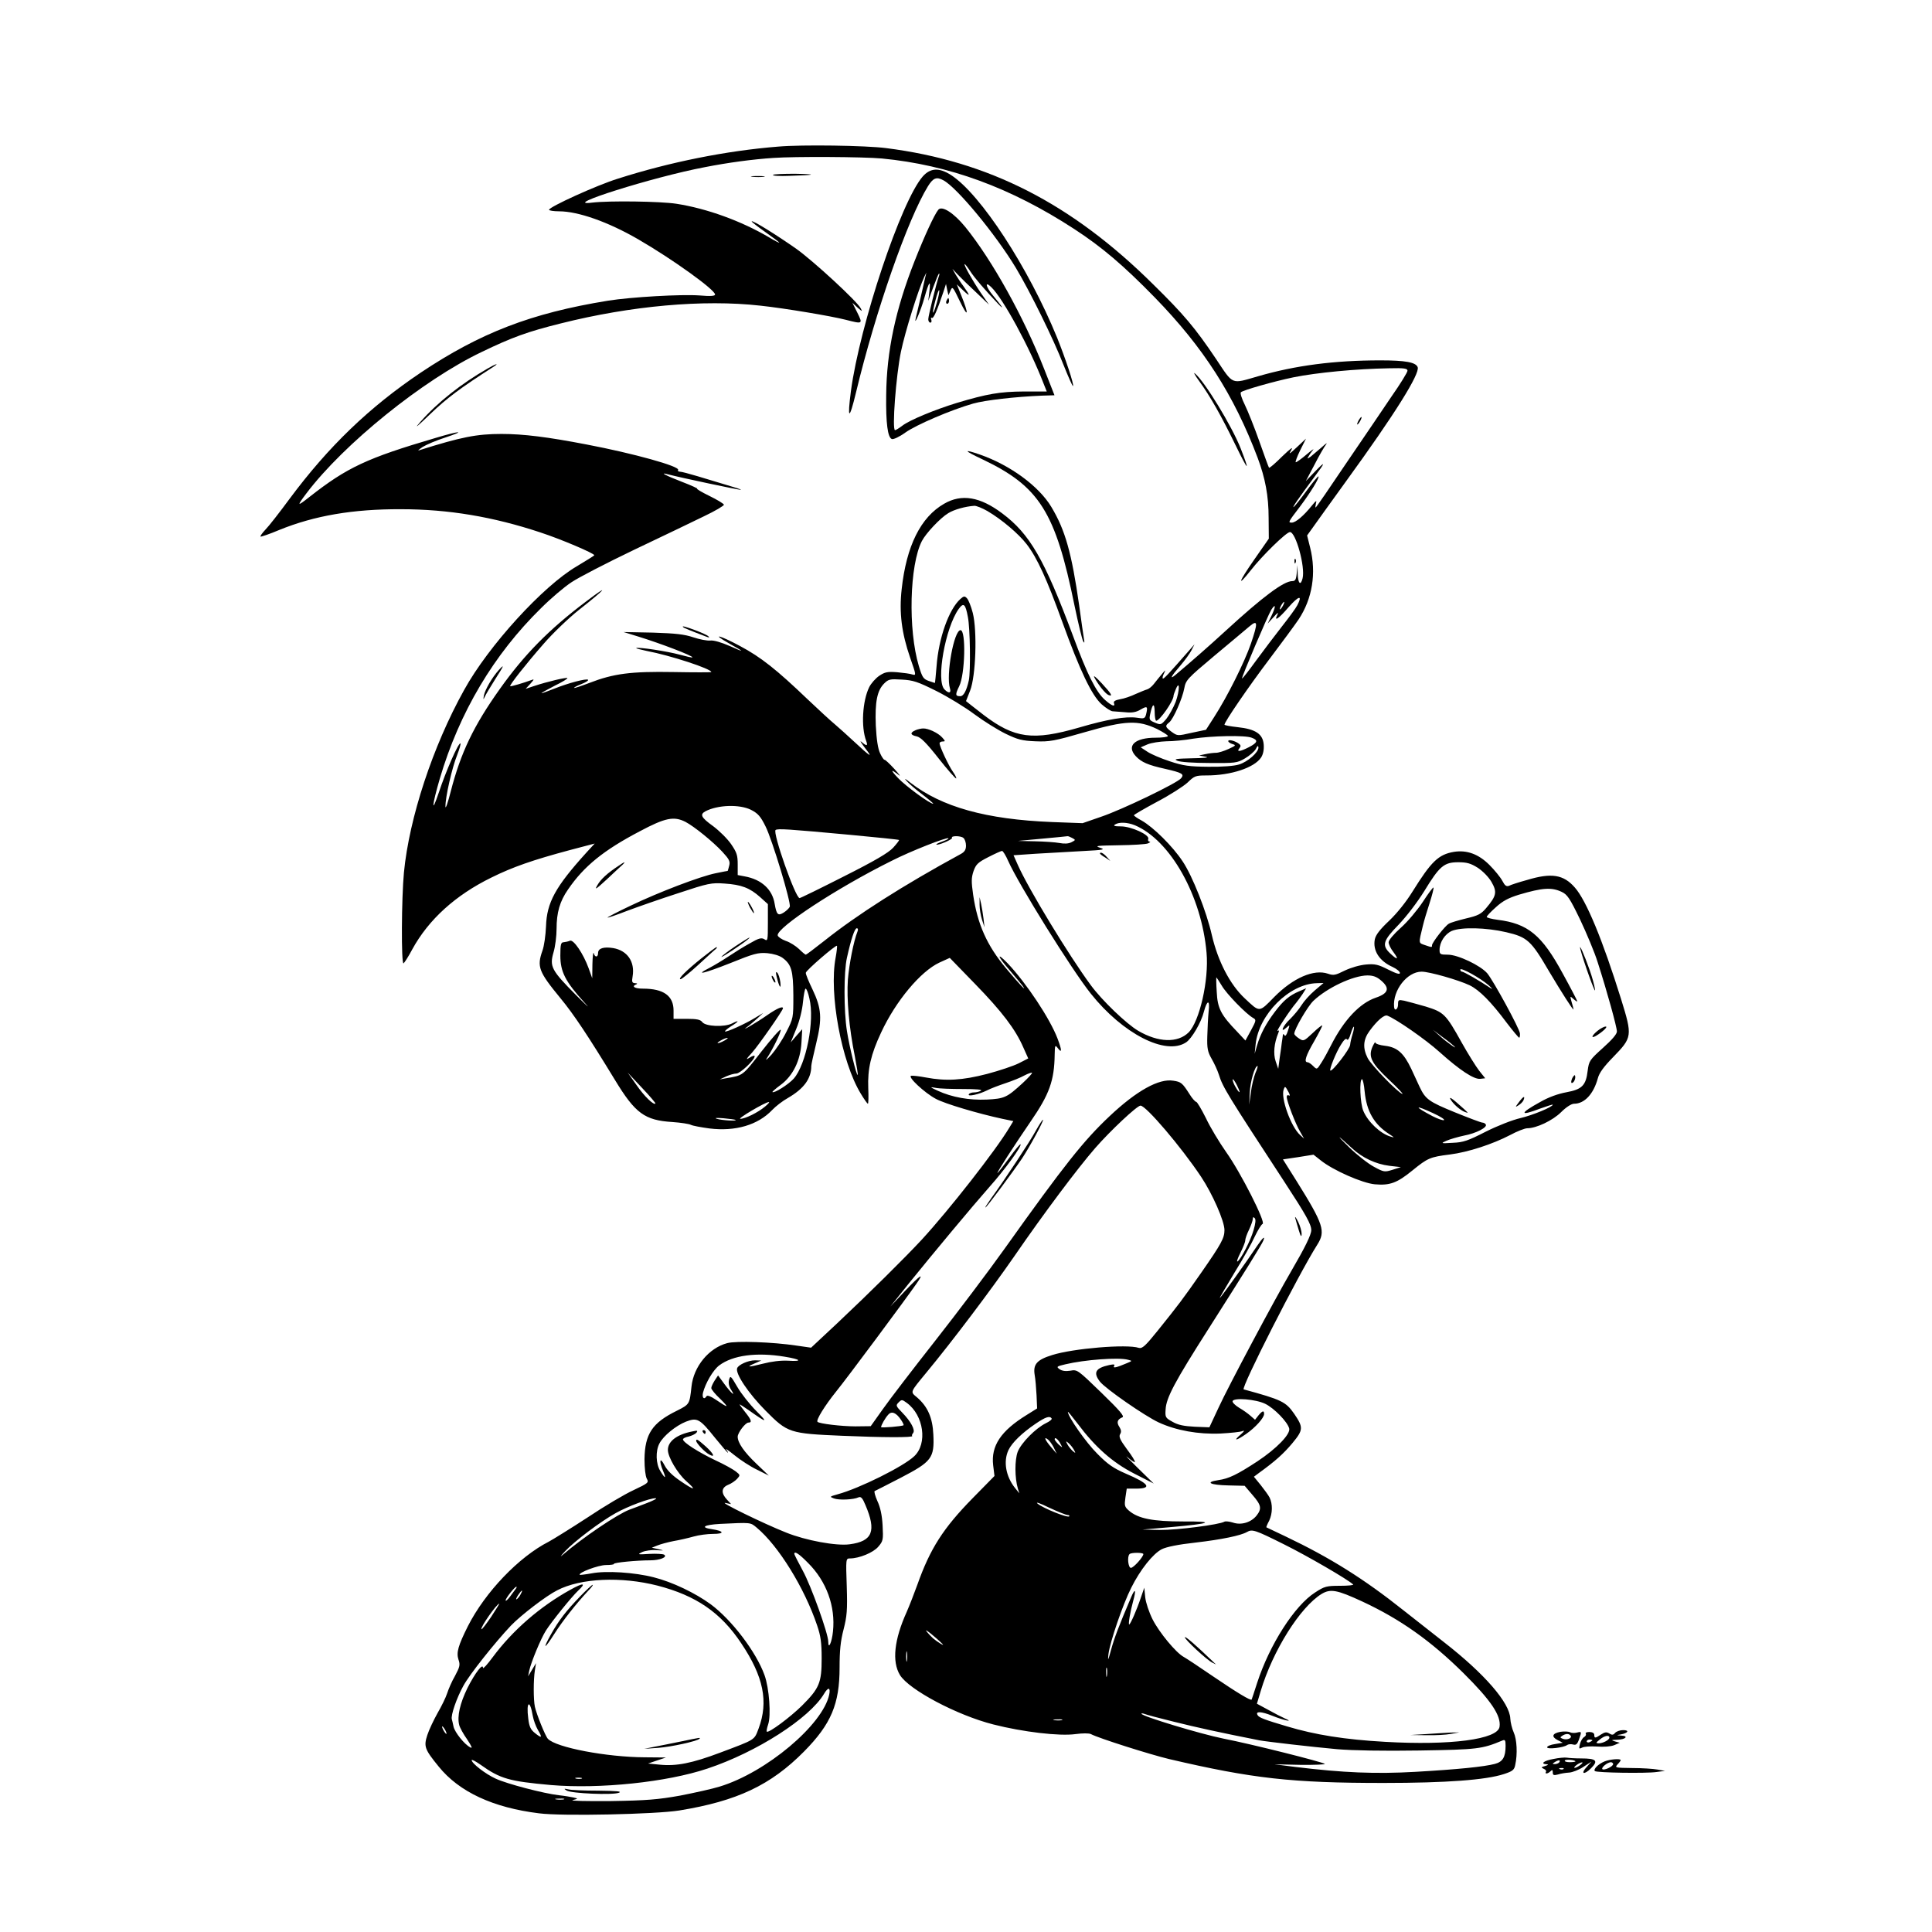 <?xml version="1.0" standalone="no"?>
<!DOCTYPE svg PUBLIC "-//W3C//DTD SVG 20010904//EN"
 "http://www.w3.org/TR/2001/REC-SVG-20010904/DTD/svg10.dtd">
<svg version="1.0" xmlns="http://www.w3.org/2000/svg"
 width="1024pt" height="1024pt" viewBox="0 0 1024 1024"
 preserveAspectRatio="xMidYMid meet">
<g transform="translate(0,1024) scale(0.1,-0.1)"
fill="#000000" stroke="none">
<path d="M4125 9463 c-275 -22 -575 -82 -850 -170 -113 -35 -365 -150 -365
-165 0 -4 24 -8 53 -8 101 0 260 -56 419 -148 183 -106 408 -268 408 -293 0
-8 -24 -10 -82 -5 -96 7 -362 -8 -487 -28 -406 -66 -675 -170 -991 -381 -272
-183 -488 -390 -696 -670 -53 -72 -110 -145 -127 -162 -17 -18 -29 -35 -26
-37 2 -2 47 13 99 35 187 76 391 111 645 110 252 0 489 -40 739 -123 110 -36
286 -111 286 -121 0 -2 -42 -28 -92 -58 -179 -104 -469 -422 -598 -656 -166
-298 -291 -678 -319 -967 -13 -135 -15 -489 -2 -482 5 4 26 36 46 74 87 159
230 288 420 381 113 56 220 93 414 145 l133 35 -44 -48 c-165 -182 -210 -265
-214 -391 -2 -47 -10 -105 -19 -129 -30 -85 -20 -111 95 -251 72 -87 148 -202
290 -435 107 -176 157 -213 304 -222 44 -3 89 -10 98 -15 10 -5 54 -13 98 -19
138 -17 257 18 333 98 18 19 55 48 84 64 84 49 123 102 123 169 0 8 12 62 26
120 32 131 29 184 -20 287 -20 41 -36 80 -35 87 0 12 159 149 165 143 2 -2 -1
-30 -7 -63 -36 -190 31 -552 133 -720 18 -30 35 -54 38 -54 3 0 4 37 2 83 -4
101 14 179 68 294 78 168 210 325 309 371 l55 25 135 -139 c141 -145 213 -239
255 -336 l26 -58 -51 -26 c-28 -14 -103 -39 -167 -56 -131 -34 -218 -39 -324
-19 -37 7 -73 11 -79 9 -19 -6 71 -90 131 -122 47 -26 227 -79 353 -106 l58
-12 -22 -36 c-72 -120 -316 -432 -463 -592 -91 -98 -278 -283 -449 -444 l-138
-129 -77 11 c-126 19 -322 26 -368 13 -97 -26 -178 -124 -189 -231 -10 -93
-10 -93 -77 -127 -131 -64 -170 -123 -172 -257 0 -47 5 -90 12 -103 12 -21 8
-24 -70 -61 -46 -21 -156 -86 -244 -145 -89 -58 -181 -115 -205 -128 -159 -81
-337 -267 -429 -448 -52 -104 -62 -140 -50 -177 10 -28 7 -39 -18 -86 -17 -29
-35 -71 -42 -93 -7 -22 -30 -69 -51 -105 -20 -36 -45 -88 -54 -116 -20 -61
-14 -76 60 -167 109 -135 289 -218 532 -248 122 -16 619 -5 743 15 307 50 485
134 662 313 143 145 188 251 188 445 0 89 5 140 21 201 18 71 21 102 17 229
-5 146 -5 148 17 148 49 0 124 31 150 62 26 30 27 37 23 113 -3 55 -12 96 -28
130 -12 27 -18 51 -14 52 5 2 67 34 139 71 163 85 178 104 172 228 -4 90 -30
149 -87 198 -36 30 -38 24 50 131 136 164 341 436 465 615 161 234 337 468
429 574 81 93 223 226 241 226 29 0 215 -218 321 -377 60 -90 124 -235 124
-283 0 -42 -17 -73 -122 -224 -101 -145 -122 -172 -232 -309 -66 -82 -82 -96
-100 -91 -63 21 -349 -3 -459 -38 -81 -25 -102 -49 -93 -105 4 -21 8 -70 10
-108 l3 -70 -56 -35 c-136 -84 -189 -163 -177 -266 l7 -57 -114 -116 c-158
-161 -227 -269 -295 -461 -17 -47 -42 -111 -56 -143 -67 -148 -79 -264 -36
-335 48 -78 302 -213 495 -262 157 -40 351 -63 436 -51 37 5 71 5 81 0 41 -22
313 -108 413 -132 444 -104 652 -127 1138 -127 335 0 543 16 638 47 46 15 55
22 60 48 13 58 9 136 -8 173 -9 20 -17 53 -18 73 -3 84 -137 238 -350 404 -60
47 -157 123 -215 169 -211 168 -390 280 -625 392 -55 26 -101 48 -103 49 -1 1
5 17 15 35 18 38 19 89 2 123 -6 12 -28 42 -47 66 l-36 44 28 21 c86 62 130
102 176 157 58 70 59 83 10 155 -45 65 -67 75 -268 130 -17 5 290 609 390 767
45 71 34 107 -111 339 l-71 113 81 12 81 13 38 -30 c66 -53 221 -121 287 -127
80 -7 118 7 200 74 80 65 93 71 198 84 96 12 227 55 319 103 37 20 78 36 91
36 48 0 135 41 180 86 26 26 54 44 68 44 55 0 103 51 126 135 7 28 32 62 80
111 103 106 104 112 43 309 -98 314 -184 522 -245 591 -60 69 -124 79 -253 40
-44 -12 -87 -26 -96 -31 -14 -5 -22 1 -35 26 -10 19 -41 57 -69 85 -57 57
-119 80 -188 69 -82 -14 -120 -51 -219 -210 -34 -55 -82 -115 -124 -155 -49
-46 -71 -75 -76 -98 -12 -60 24 -116 94 -147 21 -10 39 -24 39 -32 0 -9 -18
-4 -62 18 -53 27 -70 31 -117 27 -34 -3 -79 -16 -113 -32 -50 -25 -60 -27 -89
-17 -75 26 -185 -22 -285 -123 -82 -84 -76 -83 -157 -7 -78 73 -142 197 -174
335 -28 124 -103 314 -155 391 -53 80 -154 180 -217 216 -23 12 -41 25 -41 28
0 3 55 35 122 71 67 35 140 82 162 102 37 36 43 38 101 38 130 0 253 41 289
95 11 17 16 41 14 68 -4 57 -44 83 -139 93 -38 4 -69 10 -69 13 0 15 128 202
237 346 65 86 135 181 156 212 73 110 95 246 61 381 l-16 64 33 46 c18 26 97
135 174 242 258 355 392 570 379 604 -10 26 -65 36 -198 36 -245 0 -450 -27
-647 -84 -146 -42 -130 -49 -224 92 -111 165 -170 235 -333 395 -433 429 -872
653 -1415 722 -107 14 -447 19 -572 8z m549 -63 c355 -34 684 -155 1020 -374
146 -95 261 -193 426 -362 258 -265 420 -517 546 -851 40 -107 58 -201 58
-318 l1 -110 -78 -112 c-83 -119 -93 -151 -17 -55 59 76 188 202 207 202 31 0
82 -185 67 -245 -10 -41 -24 -29 -26 23 l-1 47 -4 -42 c-3 -35 -8 -43 -24 -43
-45 0 -156 -83 -349 -260 -97 -89 -191 -171 -272 -239 -31 -25 -20 -4 28 51
25 29 52 67 60 83 l15 30 -26 -30 c-114 -130 -138 -156 -142 -151 -3 2 0 15 7
28 9 20 8 19 -12 -5 -13 -15 -32 -39 -43 -53 -11 -14 -27 -26 -35 -28 -8 -2
-35 -13 -60 -24 -25 -12 -62 -25 -83 -28 -26 -5 -36 -11 -33 -20 9 -23 -11
-16 -47 16 -47 41 -94 134 -170 340 -152 407 -229 540 -375 649 -117 88 -215
105 -308 51 -124 -71 -200 -223 -225 -453 -14 -124 0 -233 45 -363 32 -92 33
-95 12 -89 -11 4 -48 9 -81 12 -51 4 -65 1 -95 -19 -19 -13 -43 -40 -53 -60
-36 -73 -44 -212 -16 -285 10 -28 3 -29 -25 -5 -11 9 -2 -5 19 -33 45 -57 28
-46 -60 36 -33 31 -78 71 -100 90 -22 18 -87 78 -145 133 -164 157 -247 223
-358 282 -106 57 -157 70 -60 15 86 -48 88 -52 8 -16 -48 21 -87 32 -105 30
-17 -2 -57 6 -90 17 -48 16 -92 21 -215 25 l-155 3 75 -23 c123 -38 290 -102
290 -111 0 -3 -30 4 -67 14 -65 18 -224 42 -231 35 -2 -2 23 -8 55 -15 127
-24 343 -95 343 -112 0 -2 -90 -2 -200 0 -226 4 -318 -8 -447 -58 -42 -16 -78
-28 -80 -26 -2 2 15 11 38 20 23 9 39 19 36 23 -9 8 -104 -17 -179 -47 -38
-15 -68 -26 -68 -24 0 2 32 20 71 40 39 19 69 37 66 40 -5 5 -107 -19 -176
-42 l-45 -15 25 27 c21 24 22 26 4 19 -38 -14 -108 -35 -111 -32 -5 5 84 118
176 223 50 58 135 139 188 181 144 113 170 145 37 44 -195 -147 -326 -280
-456 -463 -138 -194 -207 -337 -260 -543 -15 -60 -28 -96 -28 -80 -1 49 35
207 62 273 13 34 21 62 17 62 -12 0 -77 -148 -114 -260 -41 -122 -37 -71 5 73
104 352 286 658 537 904 51 51 124 113 161 137 37 25 186 102 332 172 145 69
312 149 371 178 59 28 106 56 105 61 -2 6 -37 27 -78 47 -41 20 -69 37 -64 38
6 0 -30 17 -80 36 -88 34 -123 53 -75 40 60 -16 384 -85 387 -82 2 2 -32 13
-74 25 -43 13 -113 34 -156 47 -43 13 -85 24 -93 24 -8 0 -13 4 -10 9 12 19
-237 88 -484 135 -208 40 -335 56 -452 56 -131 0 -213 -16 -438 -87 -8 -3 1 5
20 18 19 12 73 35 120 50 114 38 79 37 -51 -2 -364 -107 -469 -156 -669 -313
-66 -52 -68 -50 -16 19 199 263 618 601 928 749 164 79 244 108 421 152 370
93 754 128 1057 94 130 -14 375 -55 453 -75 90 -23 91 -23 61 38 l-26 52 27
-25 c25 -22 27 -23 17 -4 -20 38 -249 249 -341 315 -107 75 -231 152 -237 146
-2 -2 30 -27 71 -56 41 -29 75 -54 75 -57 0 -2 -24 10 -52 27 -149 88 -332
154 -493 179 -84 13 -356 17 -447 6 -176 -22 323 136 598 188 122 24 255 42
364 49 112 8 475 6 574 -3z m2786 -1125 c0 -8 -38 -70 -85 -137 -46 -68 -154
-228 -241 -355 -86 -128 -158 -233 -161 -233 -2 0 -1 10 2 23 5 17 0 14 -22
-13 -43 -54 -86 -90 -106 -90 -21 0 -21 1 44 86 54 72 104 153 97 159 -2 2
-30 -31 -62 -75 -32 -44 -63 -83 -69 -87 -11 -7 24 44 108 157 61 81 63 91 6
32 l-50 -52 46 87 c25 49 53 97 62 108 8 11 -2 4 -24 -16 -22 -19 -49 -42 -59
-50 -18 -12 -19 -12 -11 1 4 8 15 24 24 35 9 10 -6 0 -33 -23 -27 -23 -53 -42
-58 -42 -4 0 6 28 23 63 l31 62 -48 -45 c-41 -38 -45 -41 -30 -15 12 20 -4 8
-48 -34 -36 -36 -67 -63 -70 -60 -2 2 -25 65 -51 139 -26 74 -61 161 -77 194
-16 32 -26 62 -21 67 12 11 172 57 278 79 124 25 331 45 508 48 80 2 97 -1 97
-13z m-2226 -744 c75 -44 165 -120 208 -176 56 -73 107 -186 188 -410 94 -260
156 -390 209 -438 23 -20 49 -37 59 -37 9 -1 39 -3 66 -5 37 -4 58 0 83 15 34
20 38 16 27 -28 -6 -21 -11 -22 -49 -16 -58 8 -155 -8 -305 -52 -245 -71 -343
-58 -507 67 -51 40 -93 72 -93 73 0 0 10 26 22 56 30 77 38 315 14 411 -9 35
-23 70 -31 78 -12 13 -17 12 -35 -4 -61 -55 -115 -207 -126 -356 -4 -49 -8
-89 -9 -89 -1 0 -16 5 -33 11 -28 10 -34 19 -52 79 -58 194 -49 535 16 662 21
41 98 123 140 148 30 19 91 36 138 39 10 1 42 -12 70 -28z m1642 -499 c-8 -16
-45 -66 -82 -113 -36 -46 -98 -128 -137 -181 -39 -54 -72 -96 -74 -94 -4 4
137 335 155 364 24 37 25 18 2 -30 l-21 -43 32 35 c19 22 27 27 20 13 -21 -41
5 -24 59 39 54 61 75 66 46 10z m-76 -2 c-6 -11 -13 -20 -16 -20 -2 0 0 9 6
20 6 11 13 20 16 20 2 0 0 -9 -6 -20z m-1670 -60 c12 -59 15 -290 5 -336 -12
-55 -28 -84 -45 -84 -27 0 -28 8 -6 53 31 62 37 297 7 297 -35 0 -78 -239 -56
-309 8 -25 -7 -28 -29 -5 -46 45 4 326 75 426 26 36 36 28 49 -42z m1500 -142
c-34 -98 -124 -279 -195 -389 l-43 -67 -76 -16 c-75 -17 -75 -17 -106 5 -35
26 -36 32 -13 50 23 19 70 127 80 181 8 43 15 51 158 171 83 69 166 139 185
155 47 40 49 25 10 -90z m-1668 -250 c62 -31 154 -87 203 -124 50 -37 124 -83
165 -103 64 -31 87 -37 158 -40 75 -3 98 1 264 49 215 62 280 64 381 16 31
-16 57 -32 57 -37 0 -5 -29 -9 -65 -9 -111 0 -156 -43 -105 -98 30 -32 65 -47
155 -67 92 -21 103 -28 85 -50 -21 -26 -314 -167 -424 -204 l-98 -34 -162 6
c-350 14 -585 80 -751 209 -29 23 -34 25 -20 9 11 -13 49 -46 84 -72 35 -27
61 -49 57 -49 -18 0 -145 93 -186 136 -42 44 -40 51 5 15 11 -9 0 6 -25 34
-25 27 -48 49 -52 48 -3 -1 -14 14 -23 34 -12 25 -19 72 -23 147 -5 126 7 186
44 223 23 23 31 25 94 21 59 -3 84 -11 182 -60z m1269 -59 c-12 -30 -34 -70
-49 -89 -28 -33 -30 -33 -61 -20 -29 12 -31 16 -25 44 12 57 23 64 24 14 0
-27 4 -48 8 -48 19 0 92 105 92 132 0 4 5 19 12 35 22 53 21 -8 -1 -68z m403
-189 c36 -13 32 -26 -14 -50 -47 -24 -68 -27 -51 -6 8 10 8 16 -1 23 -20 16
-58 26 -58 15 0 -5 10 -12 23 -16 20 -6 17 -8 -22 -26 -24 -11 -53 -20 -66
-20 -12 0 -38 -3 -56 -7 l-34 -7 35 -7 c22 -4 -3 -7 -70 -8 -87 -2 -101 -4
-80 -13 14 -7 86 -12 170 -12 137 -1 147 0 188 24 24 14 50 36 58 50 9 18 13
20 14 8 0 -26 -57 -76 -103 -90 -25 -8 -90 -13 -162 -12 -102 1 -133 5 -205
29 -46 15 -100 38 -119 51 l-35 23 37 16 c20 8 65 15 99 16 35 0 99 6 143 14
97 15 274 19 309 5z m-2654 -382 c37 -19 51 -34 78 -89 35 -70 136 -404 128
-425 -3 -7 -17 -21 -31 -30 -31 -20 -39 -13 -49 45 -12 77 -70 130 -159 146
l-37 7 0 57 c0 48 -5 63 -35 107 -20 29 -63 71 -95 95 -64 46 -72 62 -41 79
65 34 180 38 241 8z m-347 -64 c46 -24 146 -105 196 -159 36 -39 42 -51 36
-73 -4 -15 -7 -27 -8 -28 -1 0 -29 -5 -62 -12 -82 -16 -304 -101 -452 -172
-68 -32 -123 -61 -123 -63 0 -3 46 13 103 35 56 21 179 64 272 94 160 53 175
56 245 51 90 -6 134 -23 189 -72 l41 -37 0 -99 c0 -95 -1 -99 -19 -87 -15 9
-29 6 -77 -22 -33 -18 -84 -50 -114 -70 -30 -20 -75 -47 -98 -59 -86 -44 -31
-31 108 24 126 51 148 57 197 53 32 -3 65 -13 81 -25 47 -35 56 -67 57 -199 0
-120 0 -121 -38 -195 -20 -41 -56 -94 -78 -119 -23 -25 -34 -34 -25 -20 34 52
77 142 74 152 -2 6 -48 -46 -102 -115 -101 -130 -97 -127 -188 -142 l-33 -6
34 16 c18 8 42 15 54 15 20 0 97 72 97 92 0 5 -12 2 -27 -8 -22 -14 -19 -8 14
28 34 38 163 223 163 234 0 13 -32 -1 -80 -34 -58 -41 -153 -96 -110 -65 14
10 38 31 55 46 l30 28 -45 -27 c-54 -33 -151 -76 -157 -71 -2 3 12 15 31 27
43 26 48 37 7 16 -40 -21 -142 -17 -159 7 -10 13 -28 17 -83 17 l-69 0 0 44
c0 78 -53 116 -162 116 -45 0 -63 12 -35 23 7 3 4 6 -7 6 -16 1 -18 7 -13 36
13 78 -28 137 -103 150 -50 8 -80 -1 -80 -26 0 -24 -17 -25 -23 -1 -3 9 -6
-17 -7 -58 l-1 -75 -19 53 c-28 77 -80 154 -99 146 -9 -4 -24 -7 -33 -8 -15 0
-18 -11 -18 -71 0 -86 27 -138 127 -248 36 -39 17 -22 -43 38 -132 133 -142
152 -120 228 9 30 16 86 16 124 0 86 17 146 61 209 84 123 189 208 380 308
135 72 181 81 242 50z m2382 -18 c188 -79 354 -374 380 -676 13 -145 -37 -363
-95 -422 -58 -57 -161 -54 -268 9 -62 37 -191 160 -251 242 -115 156 -329 508
-386 636 l-23 52 117 8 c64 4 175 10 246 14 116 6 126 8 95 18 -30 10 -16 11
100 13 74 1 144 5 155 10 11 5 15 9 8 9 -7 1 -10 7 -7 15 8 21 -90 66 -145 66
-34 0 -42 3 -31 10 22 14 65 12 105 -4z m-1507 -51 c140 -13 255 -25 257 -27
2 -2 -12 -20 -31 -41 -25 -27 -96 -69 -261 -152 -124 -63 -230 -115 -235 -115
-22 0 -145 350 -127 361 13 8 62 5 397 -26z m598 -16 c8 -6 14 -25 14 -41 0
-21 -7 -33 -27 -44 -307 -167 -551 -323 -722 -459 -52 -41 -97 -75 -100 -75
-3 0 -19 13 -36 30 -17 16 -48 36 -70 43 -22 8 -41 21 -43 29 -8 40 313 251
603 395 104 53 294 127 302 120 2 -3 -12 -10 -32 -17 -20 -7 -34 -14 -32 -16
7 -7 87 27 83 35 -8 12 46 12 60 0z m576 0 c20 -11 20 -11 -3 -23 -16 -8 -38
-9 -64 -4 -22 4 -80 8 -130 9 l-90 2 130 12 c72 6 131 13 133 13 2 1 13 -3 24
-9z m-338 -123 c54 -122 337 -577 438 -703 169 -212 396 -329 504 -258 30 19
81 106 95 163 17 64 33 65 25 1 -3 -30 -6 -89 -7 -131 -2 -65 2 -83 23 -120
14 -24 31 -61 38 -83 21 -68 47 -109 347 -568 115 -176 143 -226 143 -257 0
-24 -32 -90 -105 -215 -89 -152 -335 -614 -386 -725 l-49 -105 -77 3 c-57 3
-89 9 -118 26 -38 21 -40 24 -37 66 3 61 48 146 228 428 196 308 283 448 290
467 11 27 -3 16 -32 -27 -53 -80 -195 -278 -199 -278 -2 0 33 60 77 133 45 72
94 160 109 194 16 33 34 63 41 66 19 6 -116 273 -194 382 -35 50 -83 129 -106
178 -24 48 -47 87 -52 87 -5 0 -22 19 -36 42 -37 58 -44 64 -85 70 -76 13
-195 -53 -338 -188 -137 -129 -239 -257 -554 -699 -86 -121 -253 -342 -370
-491 -118 -150 -243 -313 -278 -363 l-64 -90 -80 -1 c-74 0 -192 14 -202 24
-9 9 38 85 99 161 57 70 367 487 426 572 43 61 21 47 -59 -37 l-80 -85 96 120
c134 166 340 413 430 515 79 88 172 216 164 225 -3 2 -29 -29 -59 -71 -30 -41
-58 -78 -63 -81 -9 -5 94 154 175 272 100 145 126 217 128 355 1 48 2 53 14
38 25 -34 26 -18 1 48 -40 105 -164 292 -263 397 -61 63 -57 41 5 -30 32 -38
65 -77 73 -88 26 -37 -14 5 -88 93 -101 121 -151 233 -174 389 -10 70 -10 90
2 126 13 36 23 46 78 74 35 18 68 33 73 33 5 0 20 -24 33 -54z m2488 -35 c27
-18 57 -48 73 -75 31 -54 27 -74 -28 -139 -27 -32 -43 -40 -107 -55 -41 -10
-82 -22 -91 -28 -20 -11 -89 -100 -89 -114 0 -12 0 -12 -38 1 -34 12 -34 6
-10 104 5 22 21 75 35 118 14 43 23 80 21 83 -3 2 -28 -32 -56 -75 -29 -44
-81 -106 -117 -138 -37 -33 -65 -66 -65 -77 0 -11 11 -34 26 -53 30 -40 21
-43 -18 -6 -45 43 -38 67 45 152 42 44 100 120 136 178 81 133 105 153 180
153 46 0 66 -6 103 -29z m445 -128 c30 -14 43 -33 98 -147 34 -72 77 -174 93
-226 50 -155 102 -344 102 -367 0 -14 -26 -44 -74 -87 -71 -64 -74 -69 -81
-121 -9 -78 -30 -99 -112 -114 -44 -8 -95 -26 -140 -52 -111 -61 -110 -77 2
-34 36 13 65 22 65 20 0 -12 -107 -56 -171 -71 -43 -10 -120 -40 -184 -72 -94
-48 -119 -57 -175 -59 -64 -4 -65 -3 -33 11 18 8 60 20 92 27 65 12 126 44
116 59 -3 6 -12 10 -18 10 -7 0 -73 25 -147 55 -137 56 -155 69 -186 135 -9
19 -29 62 -44 95 -40 84 -74 114 -138 122 -29 3 -52 11 -52 17 -1 6 -7 -4 -16
-23 -22 -52 -6 -85 88 -174 46 -43 78 -77 71 -75 -23 6 -165 152 -184 190 -27
53 -24 98 10 144 41 56 78 87 94 81 47 -18 204 -127 277 -193 108 -97 183
-146 216 -142 l26 3 -32 40 c-17 22 -59 89 -92 148 -85 153 -95 162 -191 192
-45 13 -97 27 -114 31 -31 6 -33 5 -33 -20 0 -26 -19 -38 -21 -13 -8 88 69
187 146 187 41 0 195 -44 254 -72 52 -25 115 -89 197 -199 33 -43 62 -78 66
-79 3 0 5 10 4 23 -3 27 -140 278 -173 318 -36 42 -156 99 -209 99 -40 0 -44
2 -44 25 0 42 29 85 65 101 51 21 182 18 289 -7 111 -26 131 -44 225 -205 66
-111 131 -213 131 -204 0 3 -4 20 -10 39 -9 33 -9 33 10 16 11 -10 20 -15 20
-12 0 3 -34 69 -77 147 -111 205 -185 265 -346 285 -31 4 -57 11 -57 15 0 5
22 28 49 52 36 33 67 49 122 66 125 37 173 40 226 15z m-3732 -210 c-21 -53
-44 -172 -51 -255 -7 -103 6 -255 37 -407 10 -52 17 -96 15 -98 -6 -6 -44 149
-57 232 -17 106 -17 315 0 389 22 99 41 156 52 156 7 0 8 -7 4 -17z m3345
-285 c19 -17 24 -24 10 -15 -58 39 -142 87 -151 87 -5 0 -9 5 -9 11 0 14 107
-45 150 -83z m-571 26 c49 -41 41 -69 -27 -92 -85 -29 -169 -118 -237 -252
-15 -30 -38 -72 -51 -92 -24 -38 -24 -38 -44 -18 -11 11 -24 20 -30 20 -20 0
-9 35 36 112 25 44 44 81 42 83 -2 2 -25 -16 -51 -41 -46 -43 -48 -44 -72 -28
-14 9 -25 20 -25 25 0 24 72 147 102 175 73 69 209 133 285 134 31 0 50 -7 72
-26z m-844 -27 c24 -43 132 -154 168 -173 16 -9 15 -14 -12 -64 l-30 -55 -44
47 c-86 89 -104 124 -108 211 -3 42 -3 77 -2 77 1 0 14 -20 28 -43z m493 -27
c-26 -22 -57 -57 -70 -78 -12 -20 -40 -53 -60 -73 -39 -36 -56 -79 -19 -45 18
16 18 15 7 -18 -7 -22 -13 -30 -18 -23 -6 9 -8 8 -9 -3 -1 -8 -3 -24 -5 -35
-1 -11 -6 -47 -11 -80 l-8 -60 -14 41 c-13 40 -8 94 14 148 6 14 5 17 -3 12
-13 -8 68 115 98 149 9 11 25 33 35 48 l18 29 -37 -16 c-52 -22 -84 -49 -129
-109 -47 -62 -76 -117 -94 -177 l-13 -45 5 49 c16 159 179 322 325 325 l35 1
-47 -40z m-2678 -42 c29 -117 -17 -350 -83 -425 -28 -31 -104 -79 -113 -71 -1
2 18 19 44 38 65 48 105 130 110 225 l4 70 -31 -35 -30 -35 29 71 c18 43 32
100 36 143 4 39 10 71 14 71 5 0 14 -23 20 -52z m2879 -189 c-6 -19 -12 -44
-13 -57 -1 -22 -96 -145 -105 -136 -6 6 30 96 57 138 15 25 27 35 31 27 5 -7
13 5 20 30 7 22 14 39 17 37 2 -2 -1 -20 -7 -39z m536 -62 c29 -27 -36 18 -70
49 l-40 36 50 -38 c28 -20 55 -42 60 -47z m-3865 28 c-14 -8 -29 -14 -35 -14
-5 0 1 6 15 14 14 8 30 14 35 14 6 0 -1 -6 -15 -14z m2814 -172 c-8 -21 -20
-67 -24 -103 l-9 -65 3 65 c3 59 27 140 41 140 3 0 -2 -17 -11 -37z m-1233
-53 c-85 -78 -97 -83 -191 -88 -93 -4 -184 12 -260 47 -43 20 -43 21 -10 15
19 -4 83 -6 144 -6 70 0 105 -3 95 -9 -8 -5 -24 -9 -36 -9 -12 0 -25 -4 -28
-10 -8 -14 52 -1 95 20 19 10 64 27 100 39 36 12 81 30 100 41 19 10 37 16 40
14 2 -3 -20 -27 -49 -54z m-1947 -109 c-9 -10 -59 38 -101 99 l-46 65 75 -80
c42 -44 74 -82 72 -84z m3081 99 c8 -16 15 -32 15 -37 0 -10 -25 27 -33 50
-10 27 1 20 18 -13z m678 -35 c10 -105 50 -175 132 -227 27 -18 28 -19 5 -12
-53 15 -120 78 -144 136 -17 39 -22 168 -7 168 4 0 11 -29 14 -65z m-403 -4
c8 -15 8 -21 1 -17 -6 4 -11 0 -11 -8 0 -22 47 -145 72 -186 l20 -35 -21 19
c-49 44 -104 198 -87 242 7 19 8 18 26 -15z m-2775 -76 c-38 -32 -106 -65
-131 -65 -18 0 131 88 151 89 6 1 -3 -10 -20 -24z m3543 -36 c37 -17 62 -33
55 -36 -6 -2 -33 7 -60 21 -101 53 -98 63 5 15z m-3699 -35 c8 -7 -74 -2 -99
6 -16 5 -2 6 35 3 33 -3 62 -7 64 -9z m3266 -149 c56 -52 127 -85 199 -94 l61
-7 -44 -14 c-42 -13 -46 -13 -99 16 -30 16 -89 62 -131 103 -74 72 -66 70 14
-4z m-521 -436 c-16 -55 -67 -154 -85 -165 -6 -3 1 17 15 45 14 28 26 57 26
66 0 9 9 35 20 57 11 23 20 49 20 57 0 10 3 12 10 5 7 -7 5 -28 -6 -65z
m-2484 -670 c86 -14 96 -26 17 -21 -39 2 -88 -4 -134 -16 -79 -20 -92 -19 -40
3 l32 14 -33 1 c-36 0 -88 -23 -95 -42 -10 -29 60 -133 150 -224 118 -119 127
-122 408 -134 207 -9 378 -10 370 -1 -3 2 -1 9 5 16 12 15 -11 60 -58 108 -34
35 -35 38 -19 54 16 16 18 16 44 -3 89 -66 110 -215 39 -282 -56 -54 -291
-171 -406 -202 -43 -12 -44 -13 -20 -22 26 -10 104 -7 131 6 12 5 21 -4 36
-41 59 -138 38 -192 -83 -208 -70 -10 -233 20 -337 62 -119 47 -360 165 -322
157 l30 -6 -22 24 c-32 34 -30 63 6 78 16 6 38 21 48 32 17 19 17 20 -7 39
-14 11 -62 38 -108 59 -90 43 -172 95 -172 111 0 5 13 12 30 15 16 4 35 13 41
20 9 12 6 13 -22 7 -81 -16 -129 -52 -129 -98 0 -38 51 -124 97 -165 59 -52
44 -51 -33 2 -41 28 -68 55 -82 82 -24 47 -30 24 -8 -29 19 -44 12 -45 -14 -2
-24 38 -26 106 -5 146 21 41 88 95 141 116 60 23 73 15 154 -86 35 -43 66 -79
68 -79 2 0 -2 8 -9 17 -8 9 12 -4 44 -30 32 -26 86 -61 120 -77 l62 -31 -66
63 c-65 62 -99 111 -99 143 0 21 41 75 57 75 20 0 16 14 -17 55 -16 21 -30 39
-30 41 0 2 21 -11 48 -30 97 -69 106 -70 42 -6 -36 36 -82 94 -102 129 -35 60
-37 62 -44 37 -4 -17 0 -35 11 -52 28 -43 -1 -17 -36 31 l-33 45 -18 -27 c-10
-16 -18 -33 -18 -40 0 -7 21 -33 48 -58 49 -49 44 -50 -25 -3 -25 17 -44 24
-48 18 -13 -21 -25 -9 -19 18 13 51 54 121 86 145 72 54 198 71 348 46z m1819
-16 c23 -6 23 -6 -6 -18 -56 -24 -76 -28 -68 -15 6 9 -1 10 -26 5 -73 -16 -86
-40 -49 -88 30 -38 238 -182 311 -216 93 -43 211 -64 328 -59 53 3 105 8 116
13 14 5 10 -1 -10 -19 -41 -35 -23 -33 30 4 49 34 95 85 95 106 0 20 -9 17
-30 -8 l-18 -23 -24 21 c-12 11 -40 31 -61 43 -21 13 -36 28 -34 35 7 19 122
10 172 -14 48 -23 119 -96 128 -131 8 -30 -67 -107 -168 -174 -107 -70 -151
-92 -208 -100 -73 -11 -43 -26 55 -28 l85 -2 41 -48 c47 -54 51 -73 22 -110
-29 -36 -81 -52 -125 -37 -19 6 -39 8 -45 5 -26 -16 -253 -45 -340 -44 l-95 2
150 13 c216 19 242 31 65 30 -159 0 -237 15 -286 57 -24 21 -25 27 -19 70 l7
47 49 0 c88 0 70 27 -55 80 -64 28 -94 48 -150 105 -59 58 -156 197 -156 222
0 3 23 -25 52 -63 93 -124 184 -205 299 -264 l104 -53 -86 84 c-47 46 -71 71
-52 55 18 -16 35 -27 38 -25 3 3 -16 34 -42 68 -37 50 -44 67 -36 80 7 11 6
22 -4 38 -16 24 -11 40 16 51 12 5 -12 34 -111 130 -126 122 -128 124 -165
117 -26 -4 -44 -1 -57 8 -18 13 -16 15 31 26 100 24 282 38 332 24z m-1203
-319 c9 -13 15 -26 13 -28 -7 -6 -119 -15 -119 -10 0 10 22 49 38 66 18 21 43
10 68 -28z m798 8 c3 -5 -11 -16 -30 -25 -55 -27 -131 -104 -150 -152 -16 -44
-16 -137 1 -195 l8 -25 -22 27 c-50 62 -64 142 -36 202 19 40 72 91 144 140
53 36 75 43 85 28z m12 -156 l15 -31 -30 35 c-32 37 -42 61 -15 39 8 -7 22
-26 30 -43z m35 21 c12 -22 12 -22 -10 -3 -11 11 -21 23 -21 28 0 14 19 -1 31
-25z m71 -31 c10 -19 10 -20 -6 -7 -9 8 -22 24 -28 35 -10 19 -10 20 6 7 9 -8
22 -24 28 -35z m-2262 -282 c-36 -14 -78 -30 -95 -36 -63 -24 -247 -148 -350
-237 -19 -16 -15 -10 10 17 48 52 187 157 268 202 64 36 181 80 212 79 11 0
-9 -11 -45 -25z m2229 -64 c8 0 11 -3 8 -7 -9 -9 -136 42 -167 67 -14 12 12 3
59 -20 47 -22 92 -40 100 -40z m-1648 -67 c115 -96 253 -319 320 -518 19 -56
24 -91 24 -175 0 -129 -12 -158 -104 -250 -63 -62 -177 -147 -187 -138 -2 3 1
19 7 37 17 47 6 195 -19 263 -44 122 -173 292 -285 375 -82 60 -203 118 -302
143 -101 26 -252 36 -329 21 -33 -6 -61 -9 -63 -8 -10 11 98 52 139 52 25 0
44 3 42 6 -4 7 122 19 193 19 50 0 93 17 73 30 -7 4 -42 6 -79 4 -62 -4 -64
-3 -37 10 16 7 50 12 75 10 42 -3 43 -2 11 5 l-35 8 30 12 c17 7 55 17 85 23
30 5 78 16 106 24 28 8 74 14 103 14 63 0 60 15 -5 25 -64 9 -44 23 41 28 168
8 161 9 196 -20z m2794 -88 c125 -62 340 -187 367 -213 4 -4 -28 -7 -70 -7
-71 0 -82 -3 -131 -35 -109 -69 -242 -277 -308 -480 -15 -47 -28 -86 -29 -88
-5 -7 -75 35 -203 122 -73 50 -144 97 -157 104 -41 22 -130 130 -165 199 -19
38 -36 89 -39 117 l-5 51 -19 -55 c-21 -63 -55 -140 -61 -140 -6 0 6 70 21
124 17 61 11 72 -11 20 -66 -155 -89 -216 -106 -278 -16 -59 -18 -63 -14 -24
8 65 76 264 121 353 48 96 115 180 162 204 24 12 86 25 178 35 138 16 240 37
273 56 28 16 42 12 196 -65z m-2523 -98 c99 -98 147 -232 133 -364 -6 -59 -25
-99 -25 -54 0 42 -91 296 -135 376 -25 46 -45 86 -45 89 0 17 25 1 72 -47z
m1778 46 c0 -15 -52 -73 -66 -73 -14 0 -21 60 -7 73 8 9 73 9 73 0z m-2575
-167 c204 -53 335 -142 444 -306 118 -176 145 -309 92 -451 -24 -63 -14 -57
-203 -128 -151 -57 -234 -73 -322 -64 l-61 6 47 16 48 16 -113 1 c-202 1 -470
52 -513 98 -13 13 -60 129 -69 170 -8 37 -8 143 0 193 l6 38 -21 -35 -21 -35
6 30 c10 46 61 169 88 212 31 49 137 180 171 212 45 42 29 44 -41 5 -161 -89
-306 -215 -412 -358 -28 -38 -51 -63 -51 -56 0 28 -42 -27 -82 -106 -40 -82
-56 -151 -44 -197 3 -13 22 -48 42 -76 25 -38 30 -50 16 -42 -31 16 -81 79
-88 109 -3 15 -7 32 -9 39 -7 21 26 115 61 178 33 61 168 230 252 319 54 56
187 158 245 187 125 65 340 74 532 25z m-752 -18 c-5 -7 -19 -26 -31 -42 -12
-16 -22 -24 -22 -18 0 11 48 72 57 72 3 0 1 -6 -4 -12z m27 -27 c-5 -11 -15
-23 -21 -27 -6 -3 -3 5 6 20 20 30 30 35 15 7z m4460 -39 c202 -94 363 -208
537 -380 145 -144 200 -225 191 -284 -9 -67 -259 -100 -607 -80 -213 12 -370
37 -520 82 -118 35 -147 46 -155 59 -14 22 18 21 78 -3 62 -25 118 -36 66 -14
-14 6 -53 26 -87 45 l-61 33 20 67 c64 214 209 445 323 515 47 28 81 22 215
-40z m-4617 -82 c-26 -38 -49 -68 -51 -65 -8 8 81 135 94 135 2 0 -18 -31 -43
-70z m2392 -143 c16 -16 -28 11 -50 30 -11 10 -27 27 -35 38 -12 17 50 -33 85
-68z m-188 -89 c-2 -13 -4 -3 -4 22 0 25 2 35 4 23 2 -13 2 -33 0 -45z m1060
-80 c-2 -13 -4 -5 -4 17 -1 22 1 32 4 23 2 -10 2 -28 0 -40z m-1472 -100 c-34
-160 -334 -412 -580 -487 -38 -12 -133 -33 -210 -48 -118 -21 -176 -26 -370
-29 -126 -1 -216 1 -200 5 30 8 30 8 5 14 -14 3 -49 9 -78 12 -79 9 -275 60
-335 88 -53 24 -127 81 -127 98 0 5 21 -6 48 -25 104 -74 150 -87 372 -107
259 -22 614 15 829 87 262 87 542 267 619 397 22 37 35 34 27 -5z m-1571 -113
c4 -22 16 -55 27 -74 25 -42 21 -46 -15 -17 -23 18 -31 34 -36 77 -12 92 9
104 24 14z m3400 -31 c116 -29 243 -57 451 -98 37 -7 279 -35 412 -47 83 -7
244 -10 435 -7 311 5 333 8 441 53 14 6 17 2 17 -28 0 -60 -15 -85 -57 -96
-57 -15 -195 -29 -421 -42 -211 -12 -383 -5 -637 26 l-110 14 137 -3 c76 -1
134 2 130 5 -11 10 -388 105 -537 134 -120 24 -435 119 -435 132 0 3 7 2 16
-1 9 -4 80 -23 158 -42z m-596 9 c-10 -2 -28 -2 -40 0 -13 2 -5 4 17 4 22 1
32 -1 23 -4z m-3268 -53 c6 -11 8 -20 6 -20 -3 0 -10 9 -16 20 -6 11 -8 20 -6
20 3 0 10 -9 16 -20z m723 -257 c-7 -2 -21 -2 -30 0 -10 3 -4 5 12 5 17 0 24
-2 18 -5z m-95 -110 c-10 -2 -28 -2 -40 0 -13 2 -5 4 17 4 22 1 32 -1 23 -4z"/>
<path d="M4891 9305 c-115 -131 -334 -787 -381 -1138 -20 -154 -9 -157 27 -7
103 429 274 919 382 1094 27 43 45 50 80 31 71 -36 279 -288 386 -466 76 -127
199 -377 251 -511 26 -65 49 -117 51 -114 7 6 -41 149 -84 256 -153 374 -406
761 -562 862 -64 41 -110 38 -150 -7z"/>
<path d="M4097 9313 c-3 -5 36 -7 86 -5 141 4 154 9 30 11 -61 0 -114 -2 -116
-6z"/>
<path d="M3988 9303 c18 -2 45 -2 60 0 15 2 0 4 -33 4 -33 0 -45 -2 -27 -4z"/>
<path d="M4973 9128 c-21 -26 -72 -136 -126 -273 -100 -254 -148 -476 -150
-710 -2 -149 8 -224 30 -232 8 -3 39 11 71 34 59 42 244 121 360 154 64 18
222 36 364 42 l67 2 -55 140 c-108 275 -274 574 -417 751 -62 76 -125 116
-144 92z m169 -325 c24 -37 75 -96 147 -172 38 -40 24 -17 -26 43 -39 47 -45
79 -9 44 63 -61 202 -316 278 -513 l16 -40 -122 0 c-126 -1 -193 -12 -356 -61
-114 -35 -248 -90 -287 -120 -17 -13 -35 -24 -39 -24 -17 0 5 288 31 415 23
110 92 330 125 400 l10 20 -5 -20 c-2 -11 -14 -60 -25 -110 -12 -49 -23 -99
-26 -110 -13 -53 27 40 45 105 25 89 35 102 27 35 l-6 -50 25 69 c14 38 28 72
31 75 4 3 4 -3 0 -14 -13 -36 -56 -210 -56 -227 0 -10 5 -18 11 -18 6 0 8 7 5
16 -3 8 -2 13 3 9 9 -5 28 39 62 140 l13 40 6 -30 7 -30 11 25 c10 24 12 21
51 -60 43 -89 47 -68 6 34 l-24 59 36 -34 c37 -35 36 -27 -2 26 -13 17 -30 44
-40 60 l-17 30 28 -30 c16 -17 60 -60 98 -95 l68 -65 -45 65 c-42 62 -92 150
-84 150 3 0 16 -17 29 -37z m-177 -169 c-22 -76 -28 -64 -7 14 9 35 18 59 20
53 2 -6 -4 -36 -13 -67z"/>
<path d="M5016 8645 c-3 -8 -1 -15 4 -15 6 0 10 7 10 15 0 8 -2 15 -4 15 -2 0
-6 -7 -10 -15z"/>
<path d="M2585 8287 c-140 -80 -266 -180 -356 -282 -37 -42 -21 -29 52 41 90
86 157 136 336 251 32 21 9 14 -32 -10z"/>
<path d="M6356 8220 c57 -78 117 -184 190 -334 71 -146 81 -154 30 -23 -47
119 -192 357 -243 398 -9 8 1 -11 23 -41z"/>
<path d="M5206 7806 c303 -144 388 -279 489 -775 20 -96 41 -182 46 -190 7
-12 8 -8 4 14 -3 17 -14 95 -25 175 -40 280 -74 400 -147 522 -66 111 -219
223 -380 279 -90 31 -85 21 13 -25z"/>
<path d="M6861 7264 c0 -11 3 -14 6 -6 3 7 2 16 -1 19 -3 4 -6 -2 -5 -13z"/>
<path d="M3621 6916 c3 -4 37 -18 124 -51 14 -5 17 -5 10 2 -5 6 -36 20 -68
32 -56 21 -75 25 -66 17z"/>
<path d="M2643 6688 c-35 -39 -71 -102 -78 -133 -4 -24 -4 -26 4 -9 5 12 30
53 55 93 48 75 52 85 19 49z"/>
<path d="M5800 6650 c20 -38 59 -88 76 -94 24 -9 15 7 -38 64 -28 30 -45 44
-38 30z"/>
<path d="M7200 8010 c-6 -11 -8 -20 -6 -20 3 0 10 9 16 20 6 11 8 20 6 20 -3
0 -10 -9 -16 -20z"/>
<path d="M4853 6370 c-31 -13 -29 -26 6 -33 21 -5 50 -33 116 -117 48 -61 90
-108 93 -106 2 3 -5 18 -17 35 -23 32 -71 135 -71 151 0 6 7 10 17 10 14 0 14
2 -3 21 -21 24 -74 49 -101 48 -10 0 -28 -4 -40 -9z"/>
<path d="M3280 5652 c-60 -39 -96 -72 -114 -104 -16 -28 -8 -22 50 31 38 36
76 71 84 78 19 18 10 16 -20 -5z"/>
<path d="M3975 5430 c9 -16 18 -30 21 -30 2 0 -2 14 -11 30 -9 17 -18 30 -21
30 -2 0 2 -13 11 -30z"/>
<path d="M3898 5225 c-36 -24 -70 -50 -74 -56 -6 -10 112 68 141 93 23 20 -5
4 -67 -37z"/>
<path d="M3718 5161 c-82 -66 -127 -111 -111 -111 6 0 48 34 94 76 46 42 88
81 94 85 5 5 6 9 3 9 -4 0 -40 -27 -80 -59z"/>
<path d="M4116 5065 c13 -55 25 -74 20 -31 -3 22 -10 44 -16 50 -8 8 -9 3 -4
-19z"/>
<path d="M4090 5065 c0 -5 5 -17 10 -25 5 -8 10 -10 10 -5 0 6 -5 17 -10 25
-5 8 -10 11 -10 5z"/>
<path d="M5830 5716 c0 -2 12 -12 28 -21 l27 -18 -19 21 c-17 20 -36 29 -36
18z"/>
<path d="M5192 5445 c0 -22 6 -58 13 -80 l13 -40 -5 45 c-3 25 -9 61 -13 80
l-8 35 0 -40z"/>
<path d="M5490 4247 c-32 -59 -163 -257 -237 -359 -19 -27 -33 -48 -30 -48 6
0 149 193 194 260 41 62 116 200 111 205 -2 2 -19 -24 -38 -58z"/>
<path d="M6865 3784 c3 -12 12 -41 19 -65 10 -33 14 -38 15 -19 0 14 -8 43
-19 65 -11 22 -18 31 -15 19z"/>
<path d="M8376 5210 c18 -69 83 -250 78 -215 -3 22 -16 69 -29 105 -27 77 -58
147 -49 110z"/>
<path d="M8468 4777 c-31 -25 -38 -43 -10 -28 37 22 67 51 52 50 -8 0 -27 -10
-42 -22z"/>
<path d="M8333 4525 c-6 -14 -7 -25 -2 -25 11 0 22 25 17 39 -1 6 -8 -1 -15
-14z"/>
<path d="M7687 4415 c14 -26 53 -60 78 -69 22 -8 23 -9 -44 50 -26 23 -40 31
-34 19z"/>
<path d="M8051 4399 c-21 -28 -21 -29 -2 -17 11 7 23 19 26 27 10 25 -1 21
-24 -10z"/>
<path d="M3725 2650 c3 -5 8 -10 11 -10 2 0 4 5 4 10 0 6 -5 10 -11 10 -5 0
-7 -4 -4 -10z"/>
<path d="M3690 2603 c1 -13 46 -60 69 -72 34 -19 24 4 -19 43 -41 36 -50 42
-50 29z"/>
<path d="M6280 1562 c0 -12 115 -119 145 -134 l20 -10 -20 19 c-84 81 -145
134 -145 125z"/>
<path d="M3074 1778 c-74 -77 -112 -126 -153 -199 -47 -84 -37 -84 17 1 46 72
115 159 179 228 17 17 28 32 24 32 -4 0 -34 -28 -67 -62z"/>
<path d="M3610 1010 c-47 -10 -110 -22 -140 -28 l-55 -11 73 5 c69 5 206 35
219 48 8 8 4 7 -97 -14z"/>
<path d="M7559 1049 l-84 -5 85 -1 c47 -1 105 2 130 7 l45 8 -46 -1 c-25 -1
-83 -5 -130 -8z"/>
<path d="M3003 750 c24 -16 245 -25 277 -12 19 7 -9 10 -108 11 -73 0 -145 3
-160 7 -23 5 -25 4 -9 -6z"/>
<path d="M8271 1061 c-44 -8 -50 -26 -15 -44 l27 -14 -42 -7 c-22 -3 -41 -11
-41 -17 0 -12 88 -2 106 12 5 4 19 6 31 3 16 -5 23 1 32 27 15 42 14 42 -11
36 -12 -3 -28 -3 -37 2 -9 4 -31 5 -50 2z m54 -21 c8 -13 -20 -24 -42 -16 -15
6 -15 8 -3 16 20 13 37 12 45 0z"/>
<path d="M8560 1055 c-9 -11 -16 -12 -30 -3 -14 9 -24 8 -44 -5 -31 -21 -36
-21 -36 -2 0 9 -10 15 -26 15 -14 0 -23 -4 -19 -9 3 -6 -1 -13 -9 -18 -8 -4
-18 -21 -22 -37 -6 -25 -5 -27 11 -19 10 6 45 8 79 6 36 -3 73 0 91 7 l30 13
-25 7 c-22 7 -21 8 12 9 44 1 62 20 21 22 -27 2 -27 2 -3 6 39 7 48 23 13 23
-17 0 -36 -7 -43 -15z m-30 -25 c0 -12 -34 -30 -57 -30 -16 1 -15 3 6 20 25
21 51 26 51 10z m-90 -14 c0 -2 -7 -6 -15 -10 -8 -3 -15 -1 -15 4 0 6 7 10 15
10 8 0 15 -2 15 -4z"/>
<path d="M8233 917 c-51 -9 -71 -26 -35 -28 11 -1 8 -4 -8 -9 -22 -6 -23 -8
-8 -15 10 -4 15 -11 12 -16 -8 -13 10 -11 24 3 9 9 12 8 12 -6 0 -15 5 -17 28
-11 15 5 41 9 59 10 17 1 51 14 75 30 l43 28 -24 -27 c-36 -38 -16 -46 22 -8
40 40 28 52 -53 52 -30 0 -64 2 -75 4 -11 2 -44 -1 -72 -7z m117 -13 c0 -2
-14 -4 -31 -4 -16 0 -28 4 -25 9 5 8 56 3 56 -5z m-85 -4 c-3 -5 -14 -10 -23
-10 -15 0 -15 2 -2 10 20 13 33 13 25 0z m111 -15 c-11 -8 -24 -15 -30 -15 -5
0 -1 7 10 15 10 8 24 14 29 14 6 0 1 -6 -9 -14z m-89 -21 c-3 -3 -12 -4 -19
-1 -8 3 -5 6 6 6 11 1 17 -2 13 -5z"/>
<path d="M8504 904 c-33 -14 -60 -41 -51 -51 9 -9 272 -13 327 -5 l45 6 -40 7
c-22 4 -82 8 -134 8 -91 1 -93 2 -78 19 10 10 17 20 17 23 0 9 -57 5 -86 -7z
m46 -14 c0 -13 -48 -35 -57 -27 -8 8 26 36 45 37 6 0 12 -5 12 -10z"/>
</g>
</svg>
